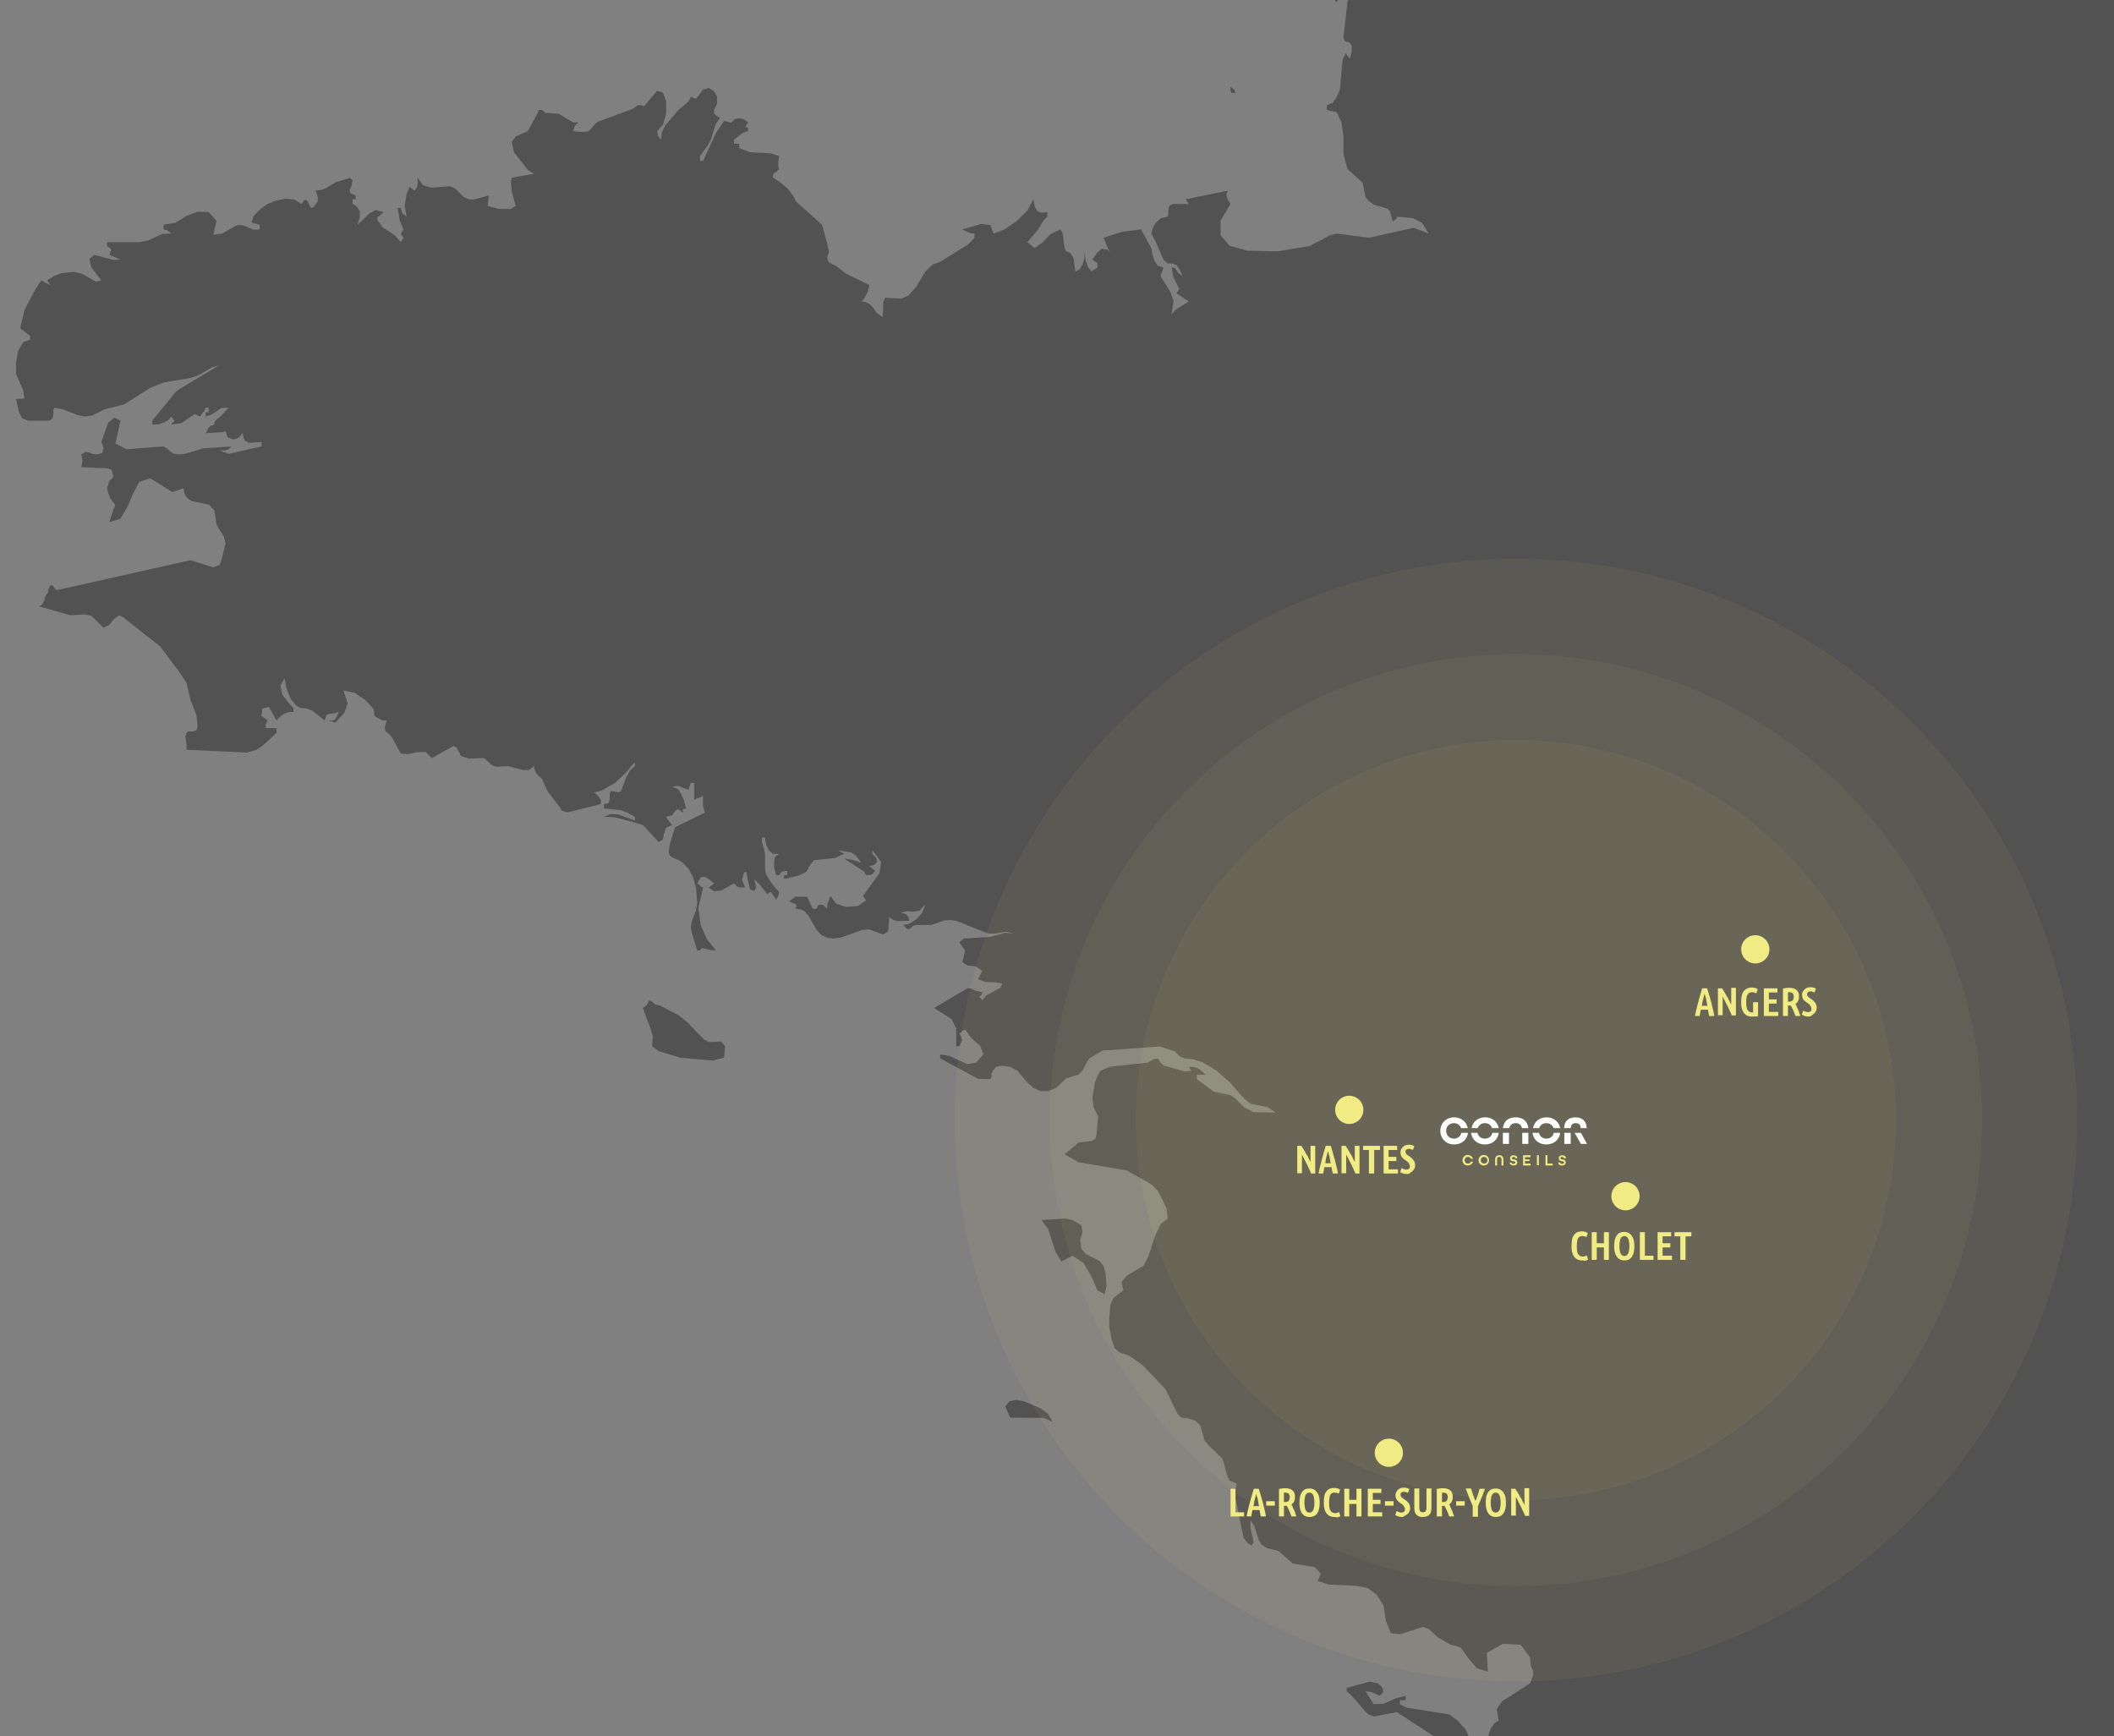 <?xml version="1.0" encoding="utf-8"?>
<!-- Generator: Adobe Illustrator 27.8.0, SVG Export Plug-In . SVG Version: 6.00 Build 0)  -->
<svg version="1.1" id="Calque_1" xmlns="http://www.w3.org/2000/svg" xmlns:xlink="http://www.w3.org/1999/xlink" x="0px" y="0px"
	 viewBox="0 0 763.8 627.3" style="enable-background:new 0 0 763.8 627.3;" xml:space="preserve">
<rect x="0" y="0" width="763.8" height="627.3" fill="#808080" stroke="none"/>
<style type="text/css">
	.st0{opacity:0.6;}
	.st1{fill:#333333;}
	.st2{opacity:5.000000e-02;fill:#F0EB82;}
	.st3{fill:#F0EB82;}
	.st4{fill:#F0EA82;}
	.st5{fill:#FFFFFF;}
</style>
<g id="Calque_1_00000047771214437135263490000013545525661429650348_">
	<g class="st0">
		<g>
			<polygon class="st1" points="390.7,442.7 387.5,440.8 385,440.3 376.3,440.8 378.7,444.1 381.4,452.4 383.5,455.8 387.5,453.7 
				391.5,456.3 394.4,461.3 396.5,466.2 399.1,467.6 399.8,464.8 399.5,460.4 398.7,457.3 397.2,455.6 392.2,453 390.7,451.2 
				390.3,448.1 391.1,445.2 			"/>
			<polygon class="st1" points="238,379.8 246,382.2 257.6,383.2 261.6,382.1 262,378 260.5,376.3 256.1,376.5 254.4,375.6 
				249.3,370.4 248.9,369.8 245.3,366.9 238.4,363.3 236.7,362.9 235.2,361.6 234.4,361.6 233.8,363 232.3,364.2 233.4,367.4 
				234.8,370.9 235.9,374.5 235.6,378 			"/>
			<polygon class="st1" points="486.9,0.4 485.4,13.5 485.9,14.9 487.7,15.4 488.4,16.6 488.4,18.6 487.7,21.2 486.2,19.3 
				485.1,21.5 484.1,32.4 483,35 481.5,37.1 479.4,38 479.4,39.7 483,40.6 484.7,44.2 485.4,49.4 485.4,55.7 486.9,61.1 492.3,66 
				493.4,71.3 494.6,72.7 496.3,73.9 501.4,75.4 502.2,76.3 502.5,77.5 502.9,78.9 503.2,80 503.9,79.6 504.7,78.8 504.7,78.3 
				510.5,78.8 513.8,80.5 516.2,84.4 510.8,82.3 494.6,85.9 483,84.4 480.5,85 473.2,88.9 461.6,90.8 450.8,90.6 444.3,88.8 441,85 
				441,79.7 444.6,73.7 443.6,72.1 443.2,70.9 443.2,69.9 443.6,68.9 428.4,72 429.5,73.7 423.6,73.7 422.5,74.4 422.1,76 
				422.1,77.6 421.9,78.3 419.3,78.9 417.5,80.6 416.4,82.6 416,84.4 417.5,87.2 420.4,93.9 421.9,95.2 423.3,95.2 425.1,95.8 
				426.1,97.2 427.3,99.8 425.5,98.4 425.1,97.7 424.4,96.7 423.3,96.7 424,100.3 426.1,104.3 425.1,106 429.5,108.9 424.8,111.9 
				423.3,113.6 424,108.6 422.9,105.6 419.3,99.8 419.6,98.9 420.4,96.7 418.3,96 417.2,94.4 416.4,92.2 416,89.7 412.8,83.9 
				412.4,82.9 405.6,83.7 398.7,85.9 400.1,89.2 400.8,90.8 401.9,92.1 400.1,90.1 398,89.9 396.5,91.2 394.7,93.8 396.2,94.9 
				396.5,95.2 396.5,96.7 394.4,98 393.2,96.7 392.2,93.9 391.8,90.6 391.8,93.3 391.1,95.6 390,97.4 388.6,98.2 388.2,95.9 
				387.9,93.3 386.7,91.4 385,90.6 384.6,89.3 383.9,84.1 383.1,82.9 379.5,84.6 376.6,87.7 373.8,89.6 371.2,87.5 375.1,82.9 
				375.9,81.6 376.6,80.3 377.4,79.2 378.4,78.3 378.4,76.6 376.3,76.9 374.8,76.3 373.8,74.6 373.4,72 371.2,76.1 367.2,80 
				362.9,82.9 359,84.4 357.8,81.3 354.6,80.9 347.7,82.9 350.6,84.3 352.1,84.4 352.1,85.9 349.8,88.3 339.7,94.6 337.1,95.5 
				335.8,96.7 334.3,98.1 331,103.7 328.2,106.8 325.7,107.9 319.8,107.6 319.1,109.3 319.1,112.4 318.8,114.6 316.6,112.9 
				315.4,111.1 314.1,109.8 312.6,109.1 311.2,108.9 312.2,107.9 312.9,106.6 313.7,105 314.1,103 305.7,98.9 302.1,96.1 300,95.1 
				299.2,94.4 298.9,93.1 299.2,91.9 299.6,90.9 299.2,89.7 298.9,88 297,81.2 287.7,72.9 286.5,70.6 284.4,67.9 281.5,65.6 
				279.3,64.2 279.3,62.8 280,62.4 281.5,61.2 281.2,59.8 281.2,58.4 281.5,56.4 278.5,55.4 271,55 267.1,53.5 267.1,51.9 
				265.2,51.9 265.2,50.5 267.7,48.5 268.8,47.8 270.3,47.4 270.3,46.3 269.9,46 269.6,46 269.2,45.8 270.3,44.3 268.8,43.1 
				267.1,42.7 265.6,43 264.1,44.3 261.6,43.7 258.7,48 254,58.2 252.9,58.2 252.9,56.4 255.9,52.3 256.8,50.5 258.7,44.6 
				260.1,42.7 258,41.1 258,39.7 259.1,37.5 259.1,35 258,33 256.1,31.8 254,32.4 251.5,35.7 249.6,35 248.7,36.7 245,39.9 
				240.3,45.4 239.2,47.6 238.8,50.5 237.7,49 237.7,48.4 237.4,47.4 239.5,45.1 240.7,41 240.7,36.6 239.5,33.4 237.4,32.8 
				232.7,38.4 231.6,38 230.4,38 228.7,39.3 216,44 215,44.8 213.5,46.6 212.4,47.5 210.6,47.7 207,47.4 207.4,46.3 207.7,45.6 
				208.1,45 209.1,44.3 207,44.2 201.9,41.1 197.1,40.8 195.8,39.7 194.7,39.7 193.9,41.5 190.7,47.4 186.3,49.3 184.9,51.3 
				185.7,55 190.7,61.4 192.9,62.8 184.9,64.2 184.6,65.7 184.9,69.2 186.3,74.4 184.6,75.5 180.2,75.5 176.2,74.4 176.6,70.6 
				171.1,72.1 169.4,72 167.6,71.2 164.3,68 162.5,67.3 155.7,67.8 152.8,66.9 150.9,64.2 150.9,66.8 150.5,67.9 149.8,68.9 
				148,67.5 146.9,70.1 146.2,74.4 146.9,78.3 145.4,77.1 145.2,76.4 144.8,75.1 143.7,75.1 144.4,79.6 145.2,81.5 145.8,82.9 
				144.8,84.4 145.8,85.9 144.8,87.5 142.6,85 138.2,82.1 136.4,79.6 136.4,78.3 137.2,78 138.6,76.6 135.7,75.9 133.6,77 
				129.2,81.2 130,78.5 130,76.3 128.9,74.6 127.4,73.7 127.4,72 128.5,72 128.5,70.6 126.7,69.9 126.3,68.8 127,67.2 127.4,65 
				126.3,64.3 121.2,65.9 118,67.9 116.1,68.6 114,68.9 114.8,71 114.8,72.7 114,74 112.9,75.1 112.3,75.1 111.5,73.4 110.8,72.3 
				110,72.3 108.9,73.7 106.4,72.1 103.2,71.8 99.6,72.5 96.7,73.7 94.1,75.5 91.6,78.1 90.9,80.4 93.8,81.2 93.8,82.9 91.6,83 
				88.3,81.6 86.5,81.2 85.1,81.6 80.3,84.4 77.1,84.8 78.2,79.8 75.4,76.6 71.4,76.5 67.4,78 63.4,80.5 59.1,81.2 59.1,82.9 
				60.2,83.1 61.9,84.4 58.7,84.5 53.5,86.9 50.3,87.5 38.7,87.5 38.7,88.9 39.8,89.7 40.2,90.4 39.8,91.2 39.5,92.1 43.5,93.8 
				41,93.9 34.1,92.1 32.3,93.5 33,96.6 36.6,101.3 34.7,101.8 29.8,99 26.9,98.2 22.2,98.7 19.6,99.7 17,101.3 18.2,103 
				16.7,102.3 14.9,101.3 12.4,105.2 8.8,112.1 7.3,118.6 10.9,121.4 10.9,122.7 8.4,123.6 6.6,126.7 5.8,130.9 5.8,135.1 
				8.4,141.1 8.8,144 5.8,144.2 6.9,149 8.1,151.2 10.2,152 17.8,152 18.9,151.3 19.3,149.7 19.3,148.1 19.6,147.3 22.5,147.8 
				27.9,149.9 30.5,150.5 33.4,150.1 37.7,147.9 44.9,146.1 54.3,140.1 59.1,138.2 69.2,136.5 72,135.4 76.7,132.7 79.3,131.9 
				65.1,140.4 63.4,141.7 55,152 55,153.4 57.2,153.3 59.1,152.7 60.8,151.8 61.9,150.5 63,152 62.7,152.5 62.3,152.6 61.9,153.4 
				65.5,152.9 70.3,149.6 72.4,150.5 72.8,149.6 73.9,148.4 74.3,147.3 75.4,147.3 75.4,149 74.3,149 74.3,150.5 76.4,149.8 
				80,147.4 82.6,147.3 79.6,150.5 78.2,151.6 77.5,152.5 77.5,153.4 76,153.9 75.4,154.5 74.3,156.5 80.8,156.1 81.5,155.7 
				82.2,158 84.4,158.8 86.2,158.2 87.6,156.5 88.3,159.1 90.1,160 94.5,159.7 94.5,161.3 82.6,164 79.3,162.7 81.5,162.7 
				82.6,162.3 83.6,161.3 73.5,162 66.6,164 64.8,164.2 62.7,163.9 61.5,163.1 60.4,162.1 59.1,161.3 45.7,162.3 41.7,160.3 
				43.5,152 41.3,150.9 39.1,152.7 36.6,159.7 37,160.5 37.4,162 37,163.6 35.1,164.2 33.4,164 32.3,163.5 30.9,163.3 29.4,164.2 
				29.8,166.4 29.4,168.8 38.5,169.2 40.2,169.7 41,172 40.6,172.8 39.5,173.8 38.7,176.4 39.1,178.1 39.8,180 41.7,182.5 41,184 
				39.5,188.7 43.5,187.4 46,183.2 48.2,178.1 50.3,174.1 54.3,172.8 62.3,177.8 66.3,176.4 66.6,177.9 67,179.2 68,180.2 69.2,181 
				75.6,182.4 77.5,184.5 78.2,189.4 79,191 80.8,193.7 81.5,196.2 80,202.5 79.3,204.1 77.1,205 68.8,202.4 20.7,213.2 20,212.9 
				18.9,211.5 18.2,211.5 17.8,212.3 17.4,213.1 17.4,213.9 16.3,215.6 16,217 15.3,218.3 14.2,219.1 25.4,222.3 30.5,222 33,222.5 
				37.4,226.8 39.5,225.8 41.3,223.5 43.1,222.3 44.6,223.1 57.9,233.6 64.8,242.8 67.4,246.8 68.8,252.8 71,258.5 71.4,262.5 
				71,263.9 69.5,264.3 68,264.3 67.4,264.8 67,266.1 67.4,269.2 67.4,270.9 89.1,271.9 92.7,270.9 94.8,269.5 99.9,264.8 
				99.9,263.1 96,263.1 96,261.8 96.3,261.1 96.7,260.3 94.5,258.7 94.8,256 97.1,255.4 99.9,260.3 101.3,258.8 102.8,257.8 
				104.3,257.3 106,257.2 106,255.8 104.3,254 102,251 101.3,247.7 102.8,245.1 103.5,248.7 104.9,252.2 106.8,254.7 108.5,255.8 
				110.8,256 112.9,256.8 117.3,260.3 118,258.3 119.1,257.9 120.5,257.8 122.4,257.2 121.6,259.1 120.9,260.1 119.8,260.4 
				118.4,260.3 121.2,261.1 124.5,257.4 125.6,254.1 124.1,249.5 128.1,250.3 132.1,253 135,256.2 135.3,258.7 137.2,259.8 
				138.2,260.3 139.7,260.3 139,262.8 139.3,264.2 140.4,265.1 141.5,266.2 144.4,271.5 144.8,272.2 147.3,272.5 150.5,271.8 
				153.8,271.7 156,273.9 163.9,269.5 165,270.1 166.5,273.1 169.4,274.1 174.8,273.9 175.4,274.3 177.3,276.1 178.4,276.8 
				179.5,277 183.4,276.8 188.9,278.2 191.1,278.2 192.9,276.8 193.3,278.5 193.9,279.6 195.8,281.4 197.9,286 202.3,291.7 
				203,292.9 205.1,293.5 217.1,290.5 217.1,289.1 216.4,288 215.6,287.1 214.6,286.3 217.5,285.6 222.2,282.9 226.2,279.1 
				229.4,275.3 229.4,276.8 227.6,278.4 226.2,281 224.3,286 223.2,286.2 220.7,285.8 220.3,286.7 220.3,288.8 220,289.9 
				219.6,290.3 218.2,290.5 218.2,292.1 224.3,292.7 226.8,293.7 229.4,295.1 229.4,296.5 223.6,294.3 220.7,294.1 218.2,295.1 
				222.2,295.3 228.7,297 232.3,298.1 237.1,303.3 238,304.2 239.5,303.3 239.9,301.2 240.7,299.1 242.8,298.1 241,295.7 
				240.7,295.1 242.8,294.6 243.9,293.1 245,292.3 246.7,293.6 246.7,292.5 247.1,292.3 247.9,292.1 247.1,289.1 246,286.7 
				245,285.1 242.8,284.3 245,283.9 247.1,284.8 248.7,285.3 249.6,282.9 250.8,282.9 250.8,289.1 251.5,288.6 253.2,288 254,287.5 
				254,291.2 254.4,292.5 254.7,293.6 243.9,298.9 242,305 241.6,307.8 242,309.2 243.5,310.1 245.3,310.8 246.7,311.7 248.9,314.1 
				250.4,317 251.5,320.9 251.9,326 251.5,328.9 250,332.7 249.6,335 250,337.1 251.9,343.4 252.9,343.4 253.6,342.5 256.8,343.3 
				258.7,343.4 255.5,339.5 253.2,334.4 252.3,328.1 254,320.7 253.2,320.3 252.5,319.6 251.9,319.2 253.2,316.9 254.7,316.8 
				256.5,317.9 258,319.2 256.8,320.1 256.1,320.7 258,322 260.5,321.8 265.2,319.2 266.3,320.3 267.1,320.6 269.2,320.7 
				268.1,317.8 268.8,315.3 269.6,315 270.3,318.4 271,321.3 272.5,321.9 273.2,320.5 272.5,317.6 274.3,319.4 276.1,321.6 
				277.2,323.1 278.5,322.2 280,324.4 280.4,325.3 280.8,324.4 281.2,323.7 281.5,322.2 280,320.7 278.3,318.4 276.8,316 
				276.4,313.8 276.4,308.5 276.1,307 275.3,304.2 275.3,302.6 276.4,302.6 276.8,305.3 277.9,307.4 279.3,308.5 281.5,308.5 
				280,309.6 279.7,311.3 279.7,313.5 280.4,316.2 281.5,316.2 282.1,315.3 282.6,314.9 284.4,314.6 284.4,316.2 283.3,316.2 
				283.3,317.6 288.4,316.4 291.3,315 292.8,312.4 294.1,310.8 301.7,310 305,308.5 302.9,307.2 307.6,308 309.3,309.2 311.2,311.7 
				307.8,310.6 305,310.2 312.2,314.9 312.9,316.2 314.8,316.1 315.4,315.6 316.2,314.6 314.1,313 315.8,312.5 316.9,311.5 
				316.6,310 315.2,308.5 315.2,307.2 318.4,311.5 317.7,315.6 311.8,323.7 312.9,325.3 310.1,327.3 305.7,327.7 302.1,326.5 
				300,323.7 298.9,326.9 298.9,328.4 297.4,327 296.4,326.8 295.6,327.2 294.9,328.4 293.7,328.4 291.6,324 287.3,324 285.1,325.7 
				287.7,326.8 287.7,327.8 287.3,328.1 288,328.4 289.4,328.6 290.9,329.3 291.6,330.5 292,330.7 294.5,335 294.9,335.8 
				296.7,337.8 298.9,338.8 301,339.1 304,338.7 311.5,336 314.1,335.8 319.1,337.7 320.9,336.5 321.3,331.3 322.7,332.4 
				324.5,332.8 328.5,332.7 328.2,331.3 327.4,330.4 326.7,330 325.3,329.8 327.8,329.2 329.9,329.4 332.2,329 334.3,326.8 
				333.3,329.7 331,332.2 328.5,333.8 326.3,334.2 327.8,335.7 328.9,335.5 329.6,334.7 331,334.2 336.5,334.2 341.1,332.6 
				343.3,332.4 345.5,332.7 357.1,337.3 359.6,337.3 363.5,336.6 366.2,337.3 363.2,337 357.8,338.5 348.3,339.1 346.6,340.5 
				348.7,343.4 347.7,347.6 349.5,348.8 352.3,349.1 354.9,350.7 353.4,353.8 356,354.8 359.6,354.9 362.2,355.4 361.4,356.9 
				356.3,359.7 354.9,361.4 353.8,360.1 354.6,359.6 354.9,358.5 352.3,357.9 351,357.2 349.5,357.1 337.5,364.2 343.8,368.2 
				345.5,371.6 345.5,378 346.6,378 347.7,375.8 347.4,375 346.6,373.3 347.4,372.9 347.7,372.5 348.7,372 351,375.1 354.2,378 
				355.3,380.9 352.7,383.9 349.5,384.5 343,381.5 339.7,381 339.7,382.4 353.4,389.8 357.8,389.9 358.2,389.3 358.2,388 359,386.5 
				359.9,385.5 361.1,385.2 362.6,385.1 365,385.5 367.6,386.9 371.2,391.1 373.4,393.1 375.9,394.2 378.7,394.2 381.6,393.1 
				385.2,389.6 389.6,388.3 391.1,386.9 391.8,385.5 392.5,384.1 393.6,382.4 398.3,379.6 418.9,378.1 424.4,379.8 426.5,381.9 
				428,382.4 431.2,382.8 434.5,383.8 439.6,386.9 444.6,391.3 449.3,396.7 451.8,398.8 458,400 460.9,402 452.9,401.8 449.7,400.2 
				446.1,396.7 444.6,395.7 438.5,394.4 432.4,389.9 432.4,388.3 435.6,388.3 434.1,386.9 432.7,385.9 431.2,385.5 429.5,385.5 
				430.5,386.9 428,387.1 420.4,385 419.3,383.9 418.3,382.4 417.2,382.6 416,383.1 414.9,383.9 401.2,385.4 397.6,386.9 
				396.5,388.8 395.5,391.4 395.1,394.2 394.7,396.7 395.1,400 396.8,403.5 396.5,406.4 396.2,409.6 395.8,411.4 394.7,412.2 
				389.6,412.8 388.2,414.1 386.4,415.6 384.6,417 389.6,419.9 407.1,422.9 416,427.9 418.3,430.2 419.6,432.8 421.5,436.7 
				421.9,440.3 419.3,442.3 417.5,446.1 414.9,454 413.2,457.3 407.3,460.8 405.2,463.2 405.9,466.2 402.3,469 401.2,471.3 
				400.8,475.9 400.8,479.6 401.6,483.7 402.7,487.1 404.4,488.6 408.1,489.9 412.8,493.2 421.1,501.9 425.5,510.9 426.9,512.2 
				429.5,512.5 432,513.4 433.7,515 435.2,520.5 437,522.6 439.2,524.6 441.7,527.1 442.5,529.7 443.2,532.6 444.3,535 446.8,536 
				446.1,539.8 449.3,555.6 450.8,557.6 452.2,558.4 452.9,557.4 452.6,555.5 451.8,552 451.8,549.3 453.3,551.6 454.8,556.4 
				455.8,558.1 457.7,559.3 462,560.4 467,564.9 475,566.2 477.2,568.6 476.1,571.2 480.1,572.5 490.2,573 494.2,573.8 497.4,576.2 
				499.9,580.1 500.7,585.5 502.5,590.1 506.1,590.4 514.1,587.8 516.2,588.6 519.5,591.6 524.2,594.3 525.6,594.6 527.8,595.3 
				530.7,599.4 533.6,602.8 537.6,604 537.2,597.2 543,593.9 549.5,594.3 552.8,598.9 553.1,601.9 553.9,603.8 553.9,605.5 
				552.8,608.2 542.7,614.7 540.8,617.5 541.5,621.6 540,622.6 538.7,624.4 537.9,626.4 537.9,628.3 539.4,629.7 540.8,630 
				541.9,629.9 543.8,630.4 545.9,630.2 546.6,630.4 763.8,630.4 763.8,0 487.1,0 			"/>
			<polygon class="st1" points="530,629.1 531.4,629 529.6,625 526.7,621.7 523.5,619.4 508.3,617 505.8,615.8 505.8,614.3 
				507.9,614.3 507.9,612.7 504.3,613.6 499.9,615.6 496.3,615.7 493.4,611.1 495.3,611.3 498.5,612.7 499.7,611.5 499.7,610.2 
				498.9,609.1 497.8,608.2 494.9,607.6 486.6,609.8 486.6,611.1 488.1,612.4 494.2,619.3 496.3,620.2 504.7,618.6 519.1,628 
				526,629.3 526.7,629.6 527.5,630.4 529,629.5 			"/>
			<polygon class="st1" points="444.9,31.6 444.6,31.4 444.6,32.6 444.9,33.5 445.7,33.6 446.1,33.5 446.4,34.1 446.1,32.6 
				445.7,32.2 			"/>
			<polygon class="st1" points="370.2,506.4 367.2,505.8 364.7,506.3 363.2,508.2 365,512.2 377,512.3 380.3,513.7 378.7,510.9 
				375.9,508.8 			"/>
			<polygon class="st1" points="483.3,0.1 483.4,0 482.2,0 483,0.9 			"/>
		</g>
	</g>
</g>
<circle class="st2" cx="547.7" cy="404.7" r="137.3"/>
<circle class="st2" cx="547.7" cy="404.7" r="168.4"/>
<circle class="st2" cx="547.7" cy="404.7" r="202.8"/>
<g>
	<path class="st3" d="M571.6,455.4c-0.8,0-1.5-0.2-2.1-0.6c-0.6-0.4-1-1-1.3-1.8c-0.3-0.8-0.4-1.7-0.4-2.9c0-0.9,0.1-1.6,0.2-2.3
		s0.4-1.2,0.7-1.6c0.3-0.4,0.7-0.8,1.2-1c0.5-0.2,1-0.3,1.7-0.3c0.3,0,0.5,0,0.8,0.1c0.3,0,0.5,0.1,0.7,0.2s0.4,0.2,0.6,0.3
		l-0.5,1.5c-0.2-0.1-0.5-0.3-0.7-0.3s-0.6-0.1-0.9-0.1c-0.5,0-0.8,0.1-1.1,0.4c-0.3,0.2-0.5,0.6-0.6,1.2c-0.1,0.5-0.2,1.2-0.2,2.1
		c0,0.9,0.1,1.6,0.2,2.1c0.1,0.5,0.4,0.9,0.7,1.2c0.3,0.2,0.7,0.4,1.2,0.4c0.3,0,0.6,0,0.8-0.1c0.2-0.1,0.5-0.2,0.7-0.3l0.5,1.5
		c-0.3,0.2-0.6,0.3-1,0.4S572.1,455.4,571.6,455.4z"/>
	<path class="st3" d="M575.1,455.2v-10h1.8v4h2.6v-4h1.8v10h-1.8v-4.5h-2.6v4.5H575.1z"/>
	<path class="st3" d="M586.9,455.4c-0.8,0-1.4-0.2-2-0.6c-0.5-0.4-1-1-1.3-1.8c-0.3-0.8-0.4-1.7-0.4-2.8c0-0.8,0.1-1.6,0.2-2.2
		c0.2-0.6,0.4-1.2,0.7-1.6c0.3-0.4,0.7-0.8,1.1-1c0.5-0.2,1-0.3,1.6-0.3c0.8,0,1.4,0.2,2,0.6c0.5,0.4,1,1,1.3,1.8
		c0.3,0.8,0.4,1.7,0.4,2.8c0,1.1-0.1,2-0.4,2.8c-0.3,0.8-0.7,1.4-1.3,1.8C588.4,455.2,587.7,455.4,586.9,455.4z M586.9,453.8
		c0.4,0,0.7-0.1,1-0.4c0.3-0.3,0.5-0.7,0.6-1.2c0.1-0.5,0.2-1.2,0.2-2c0-0.8-0.1-1.5-0.2-2c-0.1-0.5-0.3-0.9-0.6-1.2
		c-0.3-0.3-0.6-0.4-1-0.4s-0.7,0.1-1,0.4c-0.3,0.3-0.5,0.7-0.6,1.2c-0.1,0.5-0.2,1.2-0.2,2c0,0.8,0.1,1.5,0.2,2
		c0.1,0.5,0.3,0.9,0.6,1.2C586.2,453.7,586.5,453.8,586.9,453.8z"/>
	<path class="st3" d="M592.5,455.2v-10h1.8v8.5h3.1v1.5H592.5z"/>
	<path class="st3" d="M598.9,455.2v-10h4.9v1.5h-3.1v2.5h2.8v1.5h-2.8v3h3.4v1.5H598.9z"/>
	<path class="st3" d="M607.1,455.2v-8.5H605v-1.5h6.1v1.5h-2.1v8.5H607.1z"/>
</g>
<g>
	<path class="st3" d="M444.6,547.9v-10h1.8v8.5h3.1v1.5H444.6z"/>
	<path class="st3" d="M450.4,547.9c0.2-1,0.4-2.1,0.7-3.2c0.3-1.1,0.6-2.2,0.9-3.4c0.3-1.1,0.7-2.3,1-3.4h1.8
		c0.3,0.9,0.5,1.7,0.8,2.6c0.2,0.9,0.5,1.7,0.7,2.5c0.2,0.8,0.4,1.7,0.6,2.5c0.2,0.8,0.4,1.6,0.5,2.4h-1.9c0-0.3-0.1-0.7-0.2-1.1
		s-0.1-0.8-0.2-1.2h-2.6c-0.1,0.4-0.1,0.8-0.2,1.2c-0.1,0.4-0.1,0.7-0.2,1.1H450.4z M452.9,544.2h2c-0.1-0.4-0.2-0.7-0.2-1.1
		c-0.1-0.4-0.2-0.7-0.2-1.1s-0.2-0.7-0.3-1.1c-0.1-0.4-0.2-0.7-0.3-1.1c-0.1,0.3-0.2,0.7-0.3,1.1c-0.1,0.4-0.2,0.7-0.3,1.1
		s-0.2,0.7-0.2,1.1S452.9,543.8,452.9,544.2z"/>
	<path class="st3" d="M457.5,544v-1.6h3.1v1.6H457.5z"/>
	<path class="st3" d="M462.1,547.9V538c0.3-0.1,0.7-0.2,1.1-0.2c0.4-0.1,0.8-0.1,1.2-0.1c1.1,0,2,0.3,2.6,0.8
		c0.6,0.5,0.9,1.3,0.9,2.4c0,0.6-0.1,1.1-0.3,1.5c-0.2,0.5-0.6,0.9-1,1.2c0.2,0.3,0.4,0.6,0.5,1s0.3,0.7,0.5,1.1s0.3,0.7,0.4,1.1
		s0.3,0.7,0.4,1.1h-1.8c-0.2-0.5-0.3-0.9-0.5-1.4c-0.2-0.5-0.4-0.9-0.6-1.3c-0.2-0.4-0.4-0.8-0.6-1.1c-0.1,0-0.1,0-0.3,0
		s-0.2,0-0.3,0h-0.4v3.8H462.1z M463.9,542.7h0.5c0.4,0,0.7-0.1,0.9-0.2s0.4-0.3,0.5-0.6c0.1-0.3,0.2-0.6,0.2-1
		c0-0.4-0.1-0.7-0.2-0.9c-0.1-0.2-0.3-0.4-0.5-0.5s-0.5-0.2-0.9-0.2c-0.1,0-0.2,0-0.3,0c-0.1,0-0.2,0-0.2,0V542.7z"/>
	<path class="st3" d="M473.1,548.1c-0.8,0-1.4-0.2-2-0.6c-0.5-0.4-1-1-1.2-1.8c-0.3-0.8-0.4-1.7-0.4-2.8c0-0.8,0.1-1.6,0.2-2.2
		c0.2-0.6,0.4-1.2,0.7-1.6c0.3-0.4,0.7-0.8,1.1-1c0.5-0.2,1-0.3,1.6-0.3c0.8,0,1.4,0.2,2,0.6c0.5,0.4,1,1,1.3,1.8
		c0.3,0.8,0.4,1.7,0.4,2.8c0,1.1-0.1,2-0.4,2.8c-0.3,0.8-0.7,1.4-1.3,1.8C474.5,547.9,473.9,548.1,473.1,548.1z M473.1,546.5
		c0.4,0,0.7-0.1,1-0.4c0.3-0.3,0.5-0.7,0.6-1.2c0.1-0.5,0.2-1.2,0.2-2c0-0.8-0.1-1.5-0.2-2c-0.1-0.5-0.3-0.9-0.6-1.2
		c-0.3-0.3-0.6-0.4-1-0.4c-0.4,0-0.7,0.1-1,0.4c-0.3,0.3-0.5,0.7-0.6,1.2c-0.1,0.5-0.2,1.2-0.2,2c0,0.8,0.1,1.5,0.2,2
		c0.1,0.5,0.3,0.9,0.6,1.2C472.3,546.4,472.7,546.5,473.1,546.5z"/>
	<path class="st3" d="M482.1,548.1c-0.8,0-1.5-0.2-2.1-0.6c-0.6-0.4-1-1-1.3-1.8c-0.3-0.8-0.4-1.7-0.4-2.9c0-0.9,0.1-1.6,0.2-2.3
		s0.4-1.2,0.7-1.6s0.7-0.8,1.2-1c0.5-0.2,1-0.3,1.7-0.3c0.3,0,0.5,0,0.8,0.1c0.3,0,0.5,0.1,0.7,0.2s0.4,0.2,0.6,0.3l-0.5,1.5
		c-0.2-0.1-0.5-0.3-0.7-0.3s-0.6-0.1-0.9-0.1c-0.5,0-0.8,0.1-1.1,0.4c-0.3,0.2-0.5,0.6-0.6,1.2c-0.1,0.5-0.2,1.2-0.2,2.1
		c0,0.9,0.1,1.6,0.2,2.1c0.1,0.5,0.4,0.9,0.7,1.2c0.3,0.2,0.7,0.4,1.2,0.4c0.3,0,0.6,0,0.8-0.1c0.2-0.1,0.5-0.2,0.7-0.3l0.5,1.5
		c-0.3,0.2-0.6,0.3-1,0.4S482.6,548.1,482.1,548.1z"/>
	<path class="st3" d="M485.7,547.9v-10h1.8v4h2.6v-4h1.8v10h-1.8v-4.5h-2.6v4.5H485.7z"/>
	<path class="st3" d="M494.2,547.9v-10h4.9v1.5H496v2.5h2.8v1.5H496v3h3.4v1.5H494.2z"/>
	<path class="st3" d="M500.4,544v-1.6h3.1v1.6H500.4z"/>
	<path class="st3" d="M506.4,548.1c-0.4,0-0.8-0.1-1.2-0.2c-0.4-0.1-0.8-0.3-1.1-0.5l0.5-1.5c0.2,0.2,0.5,0.3,0.8,0.4
		c0.3,0.1,0.6,0.2,0.9,0.2c0.4,0,0.7-0.1,1-0.3s0.3-0.5,0.3-0.9c0-0.3-0.1-0.5-0.2-0.8c-0.1-0.2-0.3-0.4-0.5-0.7s-0.5-0.4-0.9-0.7
		c-0.4-0.3-0.7-0.5-1-0.8c-0.3-0.3-0.5-0.6-0.6-0.9c-0.1-0.3-0.2-0.7-0.2-1.1c0-0.5,0.1-1,0.4-1.4c0.2-0.4,0.6-0.8,1-1
		c0.4-0.3,1-0.4,1.5-0.4c0.4,0,0.8,0,1.1,0.1c0.4,0.1,0.7,0.2,1,0.4l-0.5,1.4c-0.2-0.1-0.4-0.2-0.7-0.3c-0.3-0.1-0.5-0.1-0.8-0.1
		c-0.4,0-0.7,0.1-0.9,0.3c-0.2,0.2-0.3,0.5-0.3,0.8c0,0.2,0.1,0.4,0.2,0.6c0.1,0.2,0.3,0.3,0.5,0.5c0.2,0.2,0.6,0.4,1,0.7
		c0.4,0.3,0.8,0.6,1,0.9c0.3,0.3,0.5,0.6,0.6,1c0.1,0.3,0.2,0.7,0.2,1c0,0.6-0.1,1.1-0.4,1.5c-0.2,0.5-0.6,0.8-1.1,1.1
		S507,548.1,506.4,548.1z"/>
	<path class="st3" d="M514,548.1c-0.7,0-1.2-0.1-1.7-0.4c-0.5-0.3-0.8-0.6-1-1.1c-0.2-0.5-0.3-1.1-0.3-1.8v-7h1.8v6.8
		c0,0.6,0.1,1.1,0.3,1.4s0.5,0.4,1,0.4c0.4,0,0.8-0.1,1-0.4c0.2-0.3,0.3-0.7,0.3-1.4v-6.8h1.8v7c0,0.7-0.1,1.3-0.3,1.8
		c-0.2,0.5-0.6,0.8-1,1.1C515.2,548,514.6,548.1,514,548.1z"/>
	<path class="st3" d="M519.1,547.9V538c0.3-0.1,0.7-0.2,1.1-0.2c0.4-0.1,0.8-0.1,1.2-0.1c1.1,0,2,0.3,2.6,0.8
		c0.6,0.5,0.9,1.3,0.9,2.4c0,0.6-0.1,1.1-0.3,1.5c-0.2,0.5-0.6,0.9-1,1.2c0.2,0.3,0.4,0.6,0.5,1s0.3,0.7,0.5,1.1s0.3,0.7,0.4,1.1
		s0.3,0.7,0.4,1.1h-1.8c-0.2-0.5-0.3-0.9-0.5-1.4c-0.2-0.5-0.4-0.9-0.6-1.3c-0.2-0.4-0.4-0.8-0.6-1.1c-0.1,0-0.1,0-0.3,0
		s-0.2,0-0.3,0H521v3.8H519.1z M521,542.7h0.5c0.4,0,0.7-0.1,0.9-0.2s0.4-0.3,0.5-0.6c0.1-0.3,0.2-0.6,0.2-1c0-0.4-0.1-0.7-0.2-0.9
		c-0.1-0.2-0.3-0.4-0.5-0.5s-0.5-0.2-0.9-0.2c-0.1,0-0.2,0-0.3,0c-0.1,0-0.2,0-0.2,0V542.7z"/>
	<path class="st3" d="M526.1,544v-1.6h3.1v1.6H526.1z"/>
	<path class="st3" d="M532.1,547.9v-3.8c-0.2-0.5-0.5-1-0.7-1.6c-0.2-0.6-0.5-1.1-0.7-1.7c-0.2-0.6-0.4-1.1-0.6-1.6
		c-0.2-0.5-0.4-1-0.5-1.4h1.9c0.2,0.7,0.4,1.4,0.7,2.2c0.3,0.8,0.5,1.5,0.9,2.3c0.2-0.5,0.4-1,0.6-1.5s0.4-1,0.5-1.5s0.3-1,0.4-1.4
		h1.9c-0.1,0.4-0.3,0.9-0.5,1.4c-0.2,0.5-0.4,1-0.6,1.6c-0.2,0.6-0.5,1.1-0.7,1.7c-0.2,0.5-0.5,1.1-0.7,1.6v3.8H532.1z"/>
	<path class="st3" d="M540.4,548.1c-0.8,0-1.4-0.2-2-0.6c-0.5-0.4-1-1-1.2-1.8c-0.3-0.8-0.4-1.7-0.4-2.8c0-0.8,0.1-1.6,0.2-2.2
		c0.2-0.6,0.4-1.2,0.7-1.6c0.3-0.4,0.7-0.8,1.1-1c0.5-0.2,1-0.3,1.6-0.3c0.8,0,1.4,0.2,2,0.6c0.5,0.4,1,1,1.3,1.8
		c0.3,0.8,0.4,1.7,0.4,2.8c0,1.1-0.1,2-0.4,2.8c-0.3,0.8-0.7,1.4-1.3,1.8C541.8,547.9,541.2,548.1,540.4,548.1z M540.4,546.5
		c0.4,0,0.7-0.1,1-0.4c0.3-0.3,0.5-0.7,0.6-1.2c0.1-0.5,0.2-1.2,0.2-2c0-0.8-0.1-1.5-0.2-2c-0.1-0.5-0.3-0.9-0.6-1.2
		c-0.3-0.3-0.6-0.4-1-0.4c-0.4,0-0.7,0.1-1,0.4c-0.3,0.3-0.5,0.7-0.6,1.2c-0.1,0.5-0.2,1.2-0.2,2c0,0.8,0.1,1.5,0.2,2
		c0.1,0.5,0.3,0.9,0.6,1.2C539.7,546.4,540,546.5,540.4,546.5z"/>
	<path class="st3" d="M546,547.9v-10h1.5c0.2,0.4,0.4,0.7,0.7,1.1c0.2,0.4,0.5,0.8,0.7,1.2s0.4,0.8,0.7,1.2s0.4,0.8,0.6,1.2
		s0.4,0.8,0.6,1.2v-6.1h1.7v10h-1.5c-0.1-0.4-0.3-0.8-0.5-1.2c-0.2-0.4-0.4-0.8-0.6-1.3s-0.4-0.9-0.7-1.4c-0.2-0.5-0.5-0.9-0.7-1.4
		c-0.2-0.5-0.5-1-0.8-1.5v6.7H546z"/>
</g>
<g>
	<path class="st3" d="M468.7,424v-10h1.5c0.2,0.4,0.4,0.7,0.7,1.1c0.2,0.4,0.5,0.8,0.7,1.2s0.4,0.8,0.7,1.2s0.4,0.8,0.6,1.2
		c0.2,0.4,0.4,0.8,0.6,1.2V414h1.7v10h-1.5c-0.1-0.4-0.3-0.8-0.5-1.2c-0.2-0.4-0.4-0.8-0.6-1.3c-0.2-0.4-0.4-0.9-0.7-1.4
		c-0.2-0.5-0.5-0.9-0.7-1.4c-0.3-0.5-0.5-1-0.8-1.5v6.7H468.7z"/>
	<path class="st3" d="M476.4,424c0.2-1,0.4-2.1,0.7-3.2c0.3-1.1,0.6-2.2,0.9-3.4c0.3-1.1,0.7-2.3,1-3.4h1.8c0.3,0.9,0.5,1.7,0.8,2.6
		c0.2,0.9,0.5,1.7,0.7,2.5c0.2,0.8,0.4,1.7,0.6,2.5s0.4,1.6,0.5,2.4h-1.9c0-0.3-0.1-0.7-0.2-1.1s-0.1-0.8-0.2-1.2h-2.6
		c-0.1,0.4-0.1,0.8-0.2,1.2c-0.1,0.4-0.1,0.7-0.2,1.1H476.4z M478.8,420.3h2c-0.1-0.4-0.2-0.7-0.2-1.1c-0.1-0.4-0.2-0.7-0.2-1.1
		c-0.1-0.4-0.2-0.7-0.3-1.1c-0.1-0.4-0.2-0.7-0.3-1.1c-0.1,0.3-0.2,0.7-0.3,1.1s-0.2,0.7-0.3,1.1c-0.1,0.4-0.2,0.7-0.2,1.1
		S478.9,419.9,478.8,420.3z"/>
	<path class="st3" d="M484.7,424v-10h1.5c0.2,0.4,0.4,0.7,0.7,1.1c0.2,0.4,0.5,0.8,0.7,1.2s0.4,0.8,0.7,1.2s0.4,0.8,0.6,1.2
		c0.2,0.4,0.4,0.8,0.6,1.2V414h1.7v10h-1.5c-0.1-0.4-0.3-0.8-0.5-1.2c-0.2-0.4-0.4-0.8-0.6-1.3s-0.4-0.9-0.7-1.4
		c-0.2-0.5-0.5-0.9-0.7-1.4c-0.2-0.5-0.5-1-0.8-1.5v6.7H484.7z"/>
	<path class="st3" d="M494.6,424v-8.5h-2.1V414h6.1v1.5h-2.1v8.5H494.6z"/>
	<path class="st3" d="M499.9,424v-10h4.9v1.5h-3.1v2.5h2.8v1.5h-2.8v3h3.4v1.5H499.9z"/>
	<path class="st3" d="M508.3,424.2c-0.4,0-0.8-0.1-1.3-0.2c-0.4-0.1-0.8-0.3-1.1-0.5l0.5-1.5c0.2,0.2,0.5,0.3,0.8,0.4
		c0.3,0.1,0.6,0.2,0.9,0.2c0.4,0,0.7-0.1,1-0.3c0.2-0.2,0.3-0.5,0.3-0.9c0-0.3-0.1-0.5-0.2-0.8c-0.1-0.2-0.3-0.4-0.5-0.7
		c-0.2-0.2-0.5-0.4-0.9-0.7c-0.4-0.3-0.7-0.5-1-0.8c-0.3-0.3-0.5-0.6-0.6-0.9c-0.1-0.3-0.2-0.7-0.2-1.1c0-0.5,0.1-1,0.4-1.4
		s0.6-0.8,1-1c0.4-0.3,1-0.4,1.5-0.4c0.4,0,0.8,0,1.1,0.1c0.4,0.1,0.7,0.2,1,0.4l-0.5,1.4c-0.2-0.1-0.4-0.2-0.7-0.3
		c-0.3-0.1-0.5-0.1-0.8-0.1c-0.4,0-0.7,0.1-0.9,0.3c-0.2,0.2-0.3,0.5-0.3,0.8c0,0.2,0.1,0.4,0.2,0.6c0.1,0.2,0.3,0.3,0.5,0.5
		c0.2,0.2,0.6,0.4,1,0.7c0.4,0.3,0.8,0.6,1,0.9s0.5,0.6,0.6,1c0.1,0.3,0.2,0.7,0.2,1c0,0.6-0.1,1.1-0.4,1.5
		c-0.2,0.5-0.6,0.8-1.1,1.1C509.5,424,508.9,424.2,508.3,424.2z"/>
</g>
<g>
	<path class="st3" d="M612.4,367.1c0.2-1,0.4-2.1,0.7-3.2s0.6-2.2,0.9-3.4c0.3-1.1,0.7-2.3,1-3.4h1.8c0.3,0.9,0.5,1.7,0.8,2.6
		c0.3,0.9,0.5,1.7,0.7,2.5c0.2,0.8,0.4,1.7,0.6,2.5c0.2,0.8,0.4,1.6,0.5,2.4h-1.9c0-0.3-0.1-0.7-0.2-1.1s-0.1-0.8-0.2-1.2h-2.6
		c-0.1,0.4-0.1,0.8-0.2,1.2c-0.1,0.4-0.1,0.7-0.2,1.1H612.4z M614.9,363.4h2c-0.1-0.4-0.2-0.7-0.2-1.1c-0.1-0.4-0.2-0.7-0.2-1.1
		c-0.1-0.4-0.2-0.7-0.3-1.1c-0.1-0.4-0.2-0.7-0.3-1.1c-0.1,0.3-0.2,0.7-0.3,1.1s-0.2,0.7-0.3,1.1s-0.2,0.7-0.2,1.1
		C615,362.7,614.9,363,614.9,363.4z"/>
	<path class="st3" d="M620.7,367.1v-10h1.5c0.2,0.4,0.4,0.7,0.7,1.1c0.2,0.4,0.5,0.8,0.7,1.2s0.4,0.8,0.7,1.2
		c0.2,0.4,0.4,0.8,0.6,1.2s0.4,0.8,0.6,1.2v-6.1h1.7v10h-1.5c-0.1-0.4-0.3-0.8-0.5-1.2c-0.2-0.4-0.4-0.8-0.6-1.3
		c-0.2-0.4-0.4-0.9-0.7-1.4c-0.2-0.5-0.5-0.9-0.7-1.4c-0.3-0.5-0.5-1-0.8-1.5v6.7H620.7z"/>
	<path class="st3" d="M632.9,367.3c-0.8,0-1.6-0.2-2.1-0.6c-0.6-0.4-1-1-1.3-1.8c-0.3-0.8-0.4-1.7-0.4-2.9c0-1.1,0.1-2.1,0.4-2.9
		c0.3-0.8,0.7-1.3,1.3-1.7c0.6-0.4,1.3-0.6,2.2-0.6c0.3,0,0.5,0,0.8,0.1c0.3,0,0.5,0.1,0.7,0.2s0.4,0.2,0.6,0.3l-0.5,1.5
		c-0.2-0.1-0.5-0.2-0.7-0.3c-0.3-0.1-0.6-0.1-0.9-0.1c-0.5,0-0.9,0.1-1.2,0.4c-0.3,0.2-0.5,0.6-0.7,1.1c-0.1,0.5-0.2,1.2-0.2,2.1
		s0.1,1.6,0.2,2.1c0.1,0.5,0.4,0.9,0.7,1.2c0.3,0.2,0.7,0.4,1.2,0.4c0.1,0,0.1,0,0.2,0s0.1,0,0.2,0v-3.7h1.8v5
		c-0.1,0-0.3,0.1-0.7,0.2C634,367.2,633.5,367.3,632.9,367.3z"/>
	<path class="st3" d="M637.3,367.1v-10h4.9v1.5h-3.1v2.5h2.8v1.5h-2.8v3h3.4v1.5H637.3z"/>
	<path class="st3" d="M644.2,367.1v-9.9c0.3-0.1,0.7-0.2,1.1-0.2c0.4-0.1,0.8-0.1,1.2-0.1c1.1,0,2,0.3,2.6,0.8
		c0.6,0.5,0.9,1.3,0.9,2.4c0,0.6-0.1,1.1-0.3,1.5c-0.2,0.5-0.6,0.9-1,1.2c0.2,0.3,0.4,0.6,0.5,1c0.2,0.3,0.3,0.7,0.5,1.1
		c0.2,0.4,0.3,0.7,0.4,1.1s0.3,0.7,0.4,1.1h-1.8c-0.2-0.5-0.3-0.9-0.5-1.4s-0.4-0.9-0.6-1.3c-0.2-0.4-0.4-0.8-0.6-1.1
		c-0.1,0-0.1,0-0.3,0c-0.1,0-0.2,0-0.3,0H646v3.8H644.2z M646,361.9h0.5c0.4,0,0.7-0.1,0.9-0.2c0.2-0.1,0.4-0.3,0.5-0.6
		c0.1-0.3,0.2-0.6,0.2-1c0-0.4-0.1-0.7-0.2-0.9c-0.1-0.2-0.3-0.4-0.5-0.5c-0.2-0.1-0.5-0.2-0.9-0.2c-0.1,0-0.2,0-0.3,0
		c-0.1,0-0.2,0-0.2,0V361.9z"/>
	<path class="st3" d="M653.3,367.3c-0.4,0-0.8-0.1-1.2-0.2c-0.4-0.1-0.8-0.3-1.1-0.5l0.5-1.5c0.2,0.2,0.5,0.3,0.8,0.4
		c0.3,0.1,0.6,0.2,0.9,0.2c0.4,0,0.7-0.1,1-0.3c0.2-0.2,0.3-0.5,0.3-0.9c0-0.3-0.1-0.5-0.2-0.8c-0.1-0.2-0.3-0.4-0.5-0.7
		s-0.5-0.4-0.9-0.7c-0.4-0.3-0.7-0.5-1-0.8c-0.3-0.3-0.5-0.6-0.6-0.9c-0.1-0.3-0.2-0.7-0.2-1.1c0-0.5,0.1-1,0.4-1.4s0.6-0.8,1-1
		c0.4-0.3,1-0.4,1.5-0.4c0.4,0,0.8,0,1.1,0.1c0.4,0.1,0.7,0.2,1,0.4l-0.5,1.4c-0.2-0.1-0.4-0.2-0.7-0.3c-0.3-0.1-0.5-0.1-0.8-0.1
		c-0.4,0-0.7,0.1-0.9,0.3c-0.2,0.2-0.3,0.5-0.3,0.8c0,0.2,0.1,0.4,0.2,0.6c0.1,0.2,0.3,0.3,0.5,0.5c0.2,0.2,0.6,0.4,1,0.7
		c0.4,0.3,0.8,0.6,1,0.9s0.5,0.6,0.6,1c0.1,0.3,0.2,0.7,0.2,1c0,0.6-0.1,1.1-0.4,1.5c-0.3,0.5-0.6,0.8-1.1,1.1
		C654.5,367.1,654,367.3,653.3,367.3z"/>
</g>
<circle class="st3" cx="487.5" cy="401" r="5.1"/>
<circle class="st3" cx="634.2" cy="343" r="5.1"/>
<circle class="st3" cx="587.3" cy="432.2" r="5.1"/>
<circle class="st3" cx="501.8" cy="524.9" r="5.1"/>
<g>
	<g>
		<g>
			<path class="st4" d="M528.4,419.2c0-1.1,0.8-1.9,1.9-1.9c0.9,0,1.7,0.6,1.9,1.4h-0.7c-0.2-0.4-0.6-0.7-1.1-0.7
				c-0.7,0-1.2,0.5-1.2,1.2c0,0.7,0.5,1.2,1.2,1.2c0.5,0,0.9-0.3,1.1-0.7h0.7c-0.2,0.8-0.9,1.4-1.9,1.4
				C529.2,421.1,528.4,420.3,528.4,419.2z"/>
			<path class="st4" d="M534.2,419.2c0-1.1,0.8-1.9,1.9-1.9s1.9,0.8,1.9,1.9s-0.8,1.9-1.9,1.9S534.2,420.3,534.2,419.2z
				 M537.4,419.2c0-0.7-0.5-1.2-1.2-1.2s-1.2,0.5-1.2,1.2c0,0.7,0.5,1.2,1.2,1.2S537.4,420,537.4,419.2z"/>
			<path class="st4" d="M540.2,418.9c0-0.9,0.5-1.5,1.5-1.5c1,0,1.5,0.6,1.5,1.5v2.2h-0.7v-2.2c0-0.5-0.3-0.9-0.8-0.9
				c-0.6,0-0.8,0.3-0.8,0.9v2.2h-0.7V418.9z"/>
			<path class="st4" d="M545.4,420h0.7c0,0.3,0.2,0.5,0.7,0.5c0.4,0,0.7-0.2,0.7-0.5c0-0.3-0.3-0.4-0.7-0.4
				c-0.5-0.1-1.2-0.2-1.2-1.1c0-0.7,0.5-1.1,1.3-1.1c0.7,0,1.3,0.4,1.3,1.1h-0.7c0-0.3-0.2-0.5-0.6-0.5c-0.4,0-0.6,0.2-0.6,0.5
				c0,0.3,0.3,0.4,0.7,0.4c0.5,0.1,1.2,0.2,1.2,1.1c0,0.7-0.5,1.1-1.3,1.1C546,421.1,545.5,420.7,545.4,420z"/>
			<path class="st4" d="M550.3,417.4h2.7v0.7h-2v0.8h1.6v0.6h-1.6v0.9h2v0.7h-2.7V417.4z"/>
			<path class="st4" d="M555.3,417.4h0.7v3.6h-0.7V417.4z"/>
			<path class="st4" d="M558.4,417.4h0.7v3h1.9v0.7h-2.6V417.4z"/>
			<path class="st4" d="M563,420h0.7c0,0.3,0.2,0.5,0.7,0.5c0.4,0,0.7-0.2,0.7-0.5c0-0.3-0.3-0.4-0.7-0.4c-0.5-0.1-1.2-0.2-1.2-1.1
				c0-0.7,0.5-1.1,1.3-1.1c0.7,0,1.3,0.4,1.3,1.1H565c0-0.3-0.2-0.5-0.6-0.5c-0.4,0-0.6,0.2-0.6,0.5c0,0.3,0.3,0.4,0.7,0.4
				c0.5,0.1,1.2,0.2,1.2,1.1c0,0.7-0.5,1.1-1.3,1.1C563.5,421.1,563,420.7,563,420z"/>
		</g>
	</g>
	<g>
		<polygon class="st5" points="571.2,409.3 568.9,409.3 571.2,413.3 573.4,413.3 		"/>
		<path class="st5" d="M528,409.3c-0.3,1.3-1.3,2.1-2.7,2.1c-1.6,0-2.8-1.2-2.8-2.8c0-1.6,1.1-2.8,2.8-2.8c1.3,0,2.2,0.7,2.6,1.8
			h2.4c-0.4-2.3-2.4-3.9-4.9-3.9c-2.9,0-5,2.1-5,4.9c0,2.8,2.1,4.9,5,4.9c2.7,0,4.7-1.7,5-4.2H528z"/>
		<g>
			<path class="st5" d="M533.9,407.6c0.4-1.1,1.3-1.8,2.6-1.8s2.2,0.7,2.6,1.8h2.4c-0.4-2.3-2.4-3.9-4.9-3.9c-2.6,0-4.5,1.6-4.9,3.9
				H533.9z"/>
			<path class="st5" d="M539.2,409.3c-0.3,1.3-1.3,2.1-2.7,2.1c-1.4,0-2.4-0.9-2.7-2.1h-2.3c0.3,2.5,2.3,4.2,5,4.2
				c2.7,0,4.7-1.7,5-4.2H539.2z"/>
		</g>
		<g>
			<path class="st5" d="M545.3,407.6c0.3-1.2,1.1-1.8,2.3-1.8c1.2,0,2,0.6,2.3,1.8h2.3c-0.3-2.6-2.1-3.9-4.6-3.9
				c-2.5,0-4.3,1.3-4.6,3.9H545.3z"/>
			<rect x="543" y="409.3" class="st5" width="2.2" height="4"/>
			<rect x="550" y="409.3" class="st5" width="2.2" height="4"/>
		</g>
		<g>
			<path class="st5" d="M556.1,407.6c0.4-1.1,1.3-1.8,2.6-1.8c1.3,0,2.2,0.7,2.6,1.8h2.4c-0.4-2.3-2.4-3.9-4.9-3.9
				c-2.6,0-4.5,1.6-4.9,3.9H556.1z"/>
			<path class="st5" d="M561.4,409.3c-0.3,1.3-1.3,2.1-2.7,2.1c-1.4,0-2.4-0.9-2.7-2.1h-2.3c0.3,2.5,2.3,4.2,5,4.2
				c2.7,0,4.7-1.7,5-4.2H561.4z"/>
		</g>
		<g>
			<rect x="565.2" y="409.3" class="st5" width="2.3" height="4"/>
			<path class="st5" d="M567.5,407.6c0.1-1.3,0.8-1.8,1.8-1.8c1,0,1.8,0.5,1.8,1.8h2.2c-0.1-2.6-1.7-3.9-4.1-3.9
				c-2.4,0-4,1.3-4.1,3.9H567.5z"/>
		</g>
	</g>
</g>
</svg>
